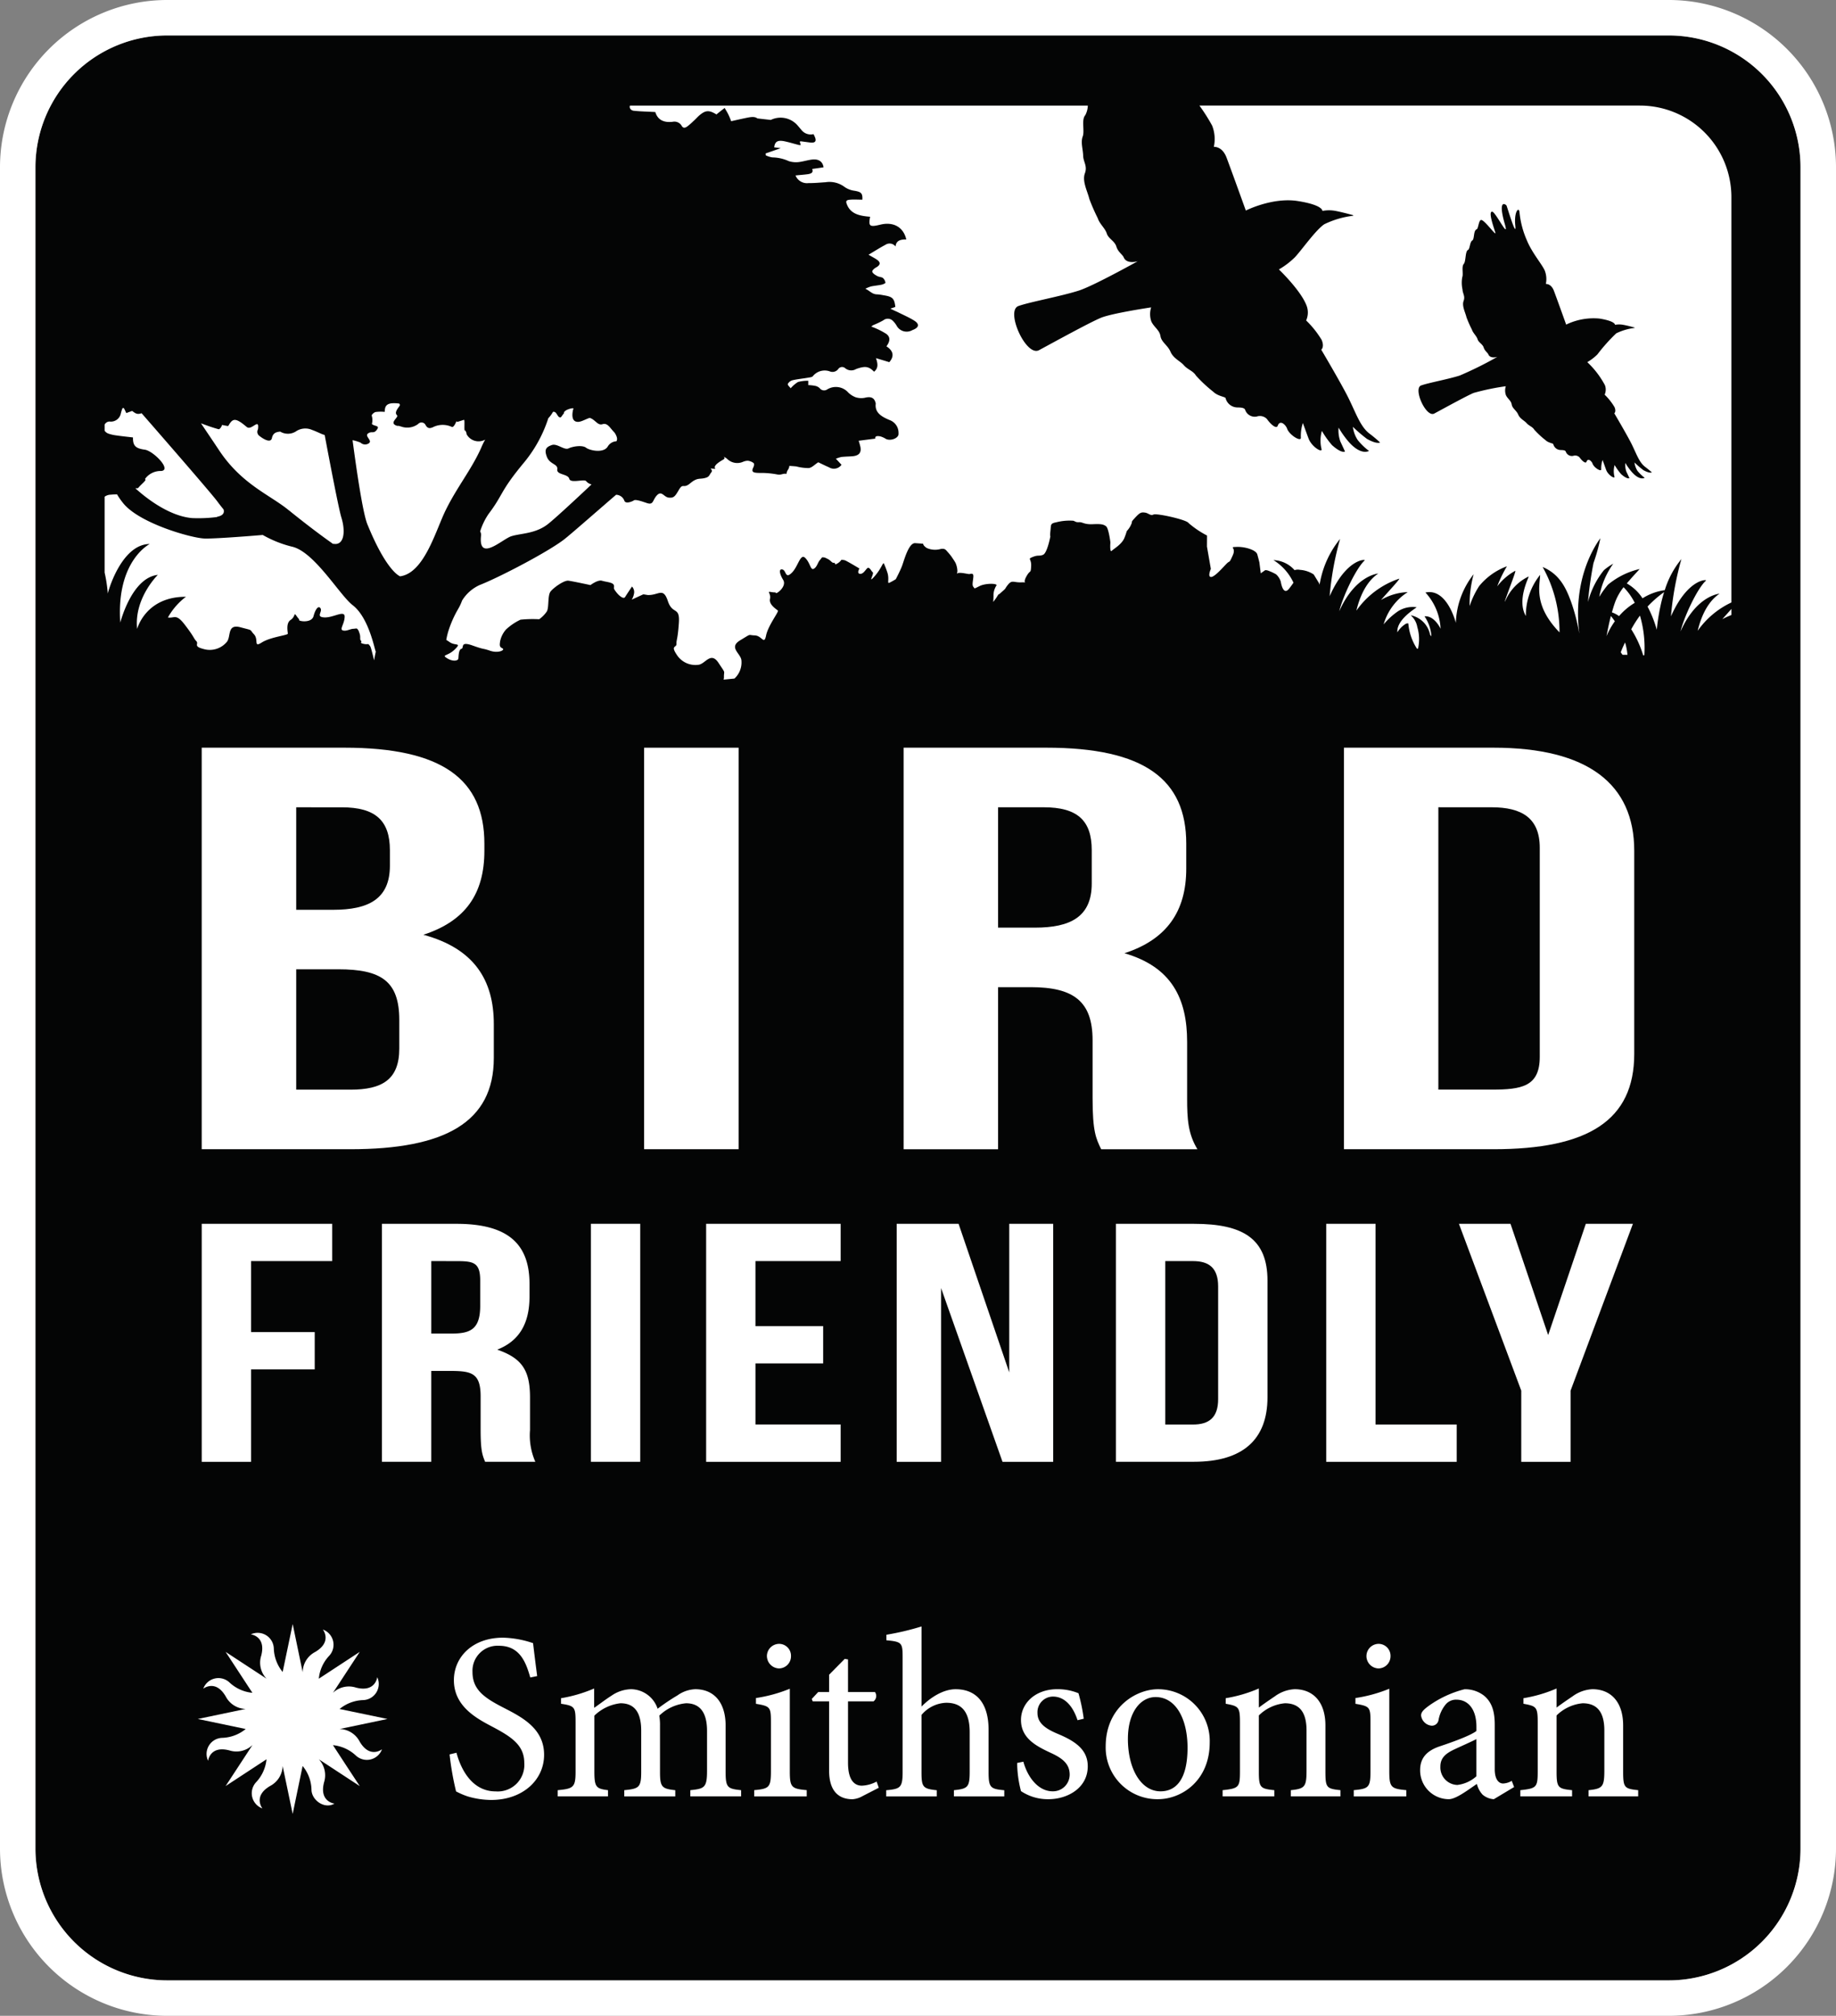 <svg xmlns="http://www.w3.org/2000/svg" width="292.906" height="321.466" viewBox="0 0 292.906 321.466">
  <rect x="0" y="0" width="292.906" height="321.466" fill="#808080" stroke="none"/>
  <g id="Group_492" data-name="Group 492" style="mix-blend-mode: screen;isolation: isolate">
    <path id="Path_338" data-name="Path 338" d="M58.392,685.549a21.021,21.021,0,0,1,21,21.008V974.7a21.021,21.021,0,0,1-21,21.008H-181.19A21.031,21.031,0,0,1-202.2,974.7V706.557a21.031,21.031,0,0,1,21.008-21.008H58.392" transform="translate(207.852 -679.895)" fill="#040505"/>
    <g id="Group_328" data-name="Group 328" transform="translate(0 0)">
      <path id="Path_339" data-name="Path 339" d="M63.554,690.712a21.021,21.021,0,0,1,21,21.007V979.86a21.022,21.022,0,0,1-21,21.009H-176.028a21.031,21.031,0,0,1-21.008-21.009V711.719a21.031,21.031,0,0,1,21.008-21.007H63.554m0-5.655H-176.028a26.688,26.688,0,0,0-26.662,26.662V979.86a26.688,26.688,0,0,0,26.662,26.662H63.554A26.688,26.688,0,0,0,90.217,979.86V711.719a26.688,26.688,0,0,0-26.662-26.662Z" transform="translate(202.69 -685.057)" fill="#fff"/>
    </g>
    <path id="Path_340" data-name="Path 340" d="M-183.577,714.135c-.69-2.435-1.678-5.056-4.988-5.056a3.994,3.994,0,0,0-4.229,4.184c0,2.782,1.827,4.079,4.838,5.631,2.965,1.528,6.586,3.309,6.586,7.573,0,4-3.391,7.2-8.447,7.2a13.4,13.4,0,0,1-3.735-.563,11.965,11.965,0,0,1-1.862-.8,45.973,45.973,0,0,1-1.034-5.9l1.1-.265c.609,2.322,2.322,6.161,6.241,6.161a4.24,4.24,0,0,0,4.574-4.562c0-2.817-2.091-4.149-4.953-5.677-2.436-1.287-6.275-3.2-6.275-7.494,0-3.655,2.931-6.779,7.838-6.779a15.976,15.976,0,0,1,4.792.873c.161,1.378.345,2.862.655,5.252Z" transform="translate(268.173 -446.626)" fill="#fff"/>
    <path id="Path_341" data-name="Path 341" d="M-173.79,725.691V724.7c2.241-.23,2.666-.39,2.666-3.091v-6.356c0-2.7-.954-4.412-3.356-4.412a7.013,7.013,0,0,0-4.263,1.976,8.545,8.545,0,0,1,.115,1.6v7.425c0,2.4.345,2.632,2.436,2.862v.989h-8.137V724.7c2.356-.23,2.7-.425,2.7-2.941v-6.54c0-2.816-.988-4.379-3.31-4.379a7.1,7.1,0,0,0-4.16,1.976v8.942c0,2.481.31,2.711,2.172,2.941v.989h-8.022V724.7c2.505-.23,2.85-.459,2.85-2.941v-7.873c0-2.437-.115-2.631-2.321-2.965v-.885a23.031,23.031,0,0,0,5.286-1.551v3.08c.8-.53,1.643-1.219,2.781-1.943a5.673,5.673,0,0,1,3.126-1.023,4.528,4.528,0,0,1,4.218,3.115,32.991,32.991,0,0,1,3.16-2.125,5.215,5.215,0,0,1,2.85-.99c2.976,0,4.838,2.091,4.838,5.815v7.345c0,2.551.31,2.711,2.471,2.941v.989Z" transform="translate(283.922 -439.219)" fill="#fff"/>
    <path id="Path_342" data-name="Path 342" d="M-192.22,732.2v-1c2.4-.218,2.666-.448,2.666-3.033v-7.849c0-2.356-.115-2.505-2.39-2.885v-.92a23.452,23.452,0,0,0,5.4-1.483v13.136c0,2.586.264,2.816,2.7,3.033v1Zm2.023-22.341a1.965,1.965,0,0,1,1.942-1.988,1.9,1.9,0,0,1,1.9,1.988,1.935,1.935,0,0,1-1.931,1.932,1.994,1.994,0,0,1-1.908-1.932" transform="translate(312.545 -445.724)" fill="#fff"/>
    <path id="Path_343" data-name="Path 343" d="M-183.319,729.958a3.793,3.793,0,0,1-1.6.5c-2.4,0-3.735-1.518-3.735-4.528V714.846h-2.62l-.149-.38,1.023-1.1h1.747v-2.769l2.482-2.517.529.081v5.205h4.3a1.077,1.077,0,0,1-.23,1.484h-4.069v9.792c0,3.079,1.253,3.654,2.207,3.654a5.414,5.414,0,0,0,2.356-.656l.345.989Z" transform="translate(320.929 -443.532)" fill="#fff"/>
    <path id="Path_344" data-name="Path 344" d="M-179.585,734.726v-.989c2.207-.23,2.517-.46,2.517-2.942v-6.31c0-3.126-1.184-4.689-3.735-4.689a5.383,5.383,0,0,0-3.953,1.943V730.8c0,2.436.2,2.712,2.436,2.942v.989h-8.067v-.989c2.287-.2,2.62-.425,2.62-2.942V712.648c0-2.4-.069-2.585-2.586-2.816v-.884a42.788,42.788,0,0,0,5.6-1.322v12.78c1.333-1.368,3.39-2.77,5.447-2.77,3.08,0,5.252,1.943,5.252,6.5V730.8c0,2.516.264,2.746,2.505,2.942v.989Z" transform="translate(331.767 -448.253)" fill="#fff"/>
    <path id="Path_345" data-name="Path 345" d="M-178.939,713.437c-.724-2.24-2.057-3.768-3.919-3.768a2.486,2.486,0,0,0-2.471,2.631c0,1.712,1.517,2.586,3.229,3.311,2.85,1.183,4.792,2.551,4.792,5.171,0,3.471-3.23,5.252-6.275,5.252a7.717,7.717,0,0,1-4.378-1.287,18.136,18.136,0,0,1-.609-4.494l.989-.2c.689,2.517,2.4,4.724,4.677,4.724a2.662,2.662,0,0,0,2.712-2.666c0-1.667-1.1-2.587-3.011-3.46-2.287-1.067-4.758-2.32-4.758-5.252,0-2.665,2.287-4.907,5.781-4.907a8.751,8.751,0,0,1,3.39.643,27.814,27.814,0,0,1,.839,4.069Z" transform="translate(350.843 -439.114)" fill="#fff"/>
    <path id="Path_346" data-name="Path 346" d="M-170.746,716.978c0,6.127-4.493,9.056-8.263,9.056a8.236,8.236,0,0,1-8.332-8.412c0-6.276,4.873-9.125,8.332-9.125a8.249,8.249,0,0,1,8.263,8.481M-183.8,716.4c0,4.805,2.092,8.379,5.206,8.379,2.368,0,4.31-1.746,4.31-6.965,0-4.459-1.793-8.067-5.1-8.067-2.356,0-4.413,2.355-4.413,6.652" transform="translate(363.738 -439.114)" fill="#fff"/>
    <path id="Path_347" data-name="Path 347" d="M-174.835,725.691V724.7c2.241-.23,2.505-.54,2.505-3.161v-6.355c0-2.631-.908-4.343-3.459-4.343a6.792,6.792,0,0,0-4.148,1.942v8.941c0,2.586.23,2.746,2.471,2.976v.989h-8.252V724.7c2.586-.275,2.77-.459,2.77-2.976v-7.873c0-2.435-.23-2.552-2.275-2.931v-.885a22.576,22.576,0,0,0,5.287-1.551v3.045c.758-.574,1.6-1.15,2.551-1.793a5.812,5.812,0,0,1,3.161-1.138c3,0,4.907,2.091,4.907,5.782v7.343c0,2.586.184,2.746,2.4,2.976v.989Z" transform="translate(380.767 -439.219)" fill="#fff"/>
    <path id="Path_348" data-name="Path 348" d="M-183.9,732.2v-1c2.4-.218,2.666-.448,2.666-3.033v-7.849c0-2.356-.115-2.505-2.4-2.885v-.92a23.3,23.3,0,0,0,5.4-1.483v13.136c0,2.586.276,2.816,2.712,3.033v1Zm2.023-22.341a1.955,1.955,0,0,1,1.931-1.988,1.909,1.909,0,0,1,1.908,1.988,1.945,1.945,0,0,1-1.942,1.932,1.984,1.984,0,0,1-1.9-1.932" transform="translate(399.874 -445.724)" fill="#fff"/>
    <path id="Path_349" data-name="Path 349" d="M-171.219,726.034a3.054,3.054,0,0,1-1.793-.724,3.821,3.821,0,0,1-.908-1.714c-1.528,1.036-3.356,2.437-4.493,2.437a4.588,4.588,0,0,1-4.563-4.643c0-1.863.988-3.046,3.08-3.769,2.287-.759,5.056-1.783,5.9-2.471v-.678c0-2.747-1.287-4.31-3.2-4.31a2.147,2.147,0,0,0-1.712.769,5.422,5.422,0,0,0-1.138,2.505,1.067,1.067,0,0,1-1.1.874,1.855,1.855,0,0,1-1.678-1.631c0-.575.494-.988,1.218-1.529A16.97,16.97,0,0,1-175.9,708.5a4.928,4.928,0,0,1,3.114,1.022c1.333,1.1,1.712,2.667,1.712,4.643v7.08c0,1.712.69,2.286,1.333,2.286a2.95,2.95,0,0,0,1.379-.423l.379.987ZM-174,716.45c-.793.414-2.62,1.218-3.425,1.6-1.483.679-2.322,1.4-2.322,2.781a2.792,2.792,0,0,0,2.7,2.931A5.492,5.492,0,0,0-174,722.38Z" transform="translate(409.537 -439.114)" fill="#fff"/>
    <path id="Path_350" data-name="Path 350" d="M-170.7,725.691V724.7c2.241-.23,2.517-.54,2.517-3.161v-6.355c0-2.631-.919-4.343-3.471-4.343a6.823,6.823,0,0,0-4.149,1.942v8.941c0,2.586.23,2.746,2.471,2.976v.989h-8.252V724.7c2.586-.275,2.77-.459,2.77-2.976v-7.873c0-2.435-.218-2.552-2.276-2.931v-.885a22.567,22.567,0,0,0,5.287-1.551v3.045c.759-.574,1.6-1.15,2.551-1.793a5.811,5.811,0,0,1,3.16-1.138c3,0,4.907,2.091,4.907,5.782v7.343c0,2.586.2,2.746,2.4,2.976v.989Z" transform="translate(424.132 -439.219)" fill="#fff"/>
    <path id="Path_351" data-name="Path 351" d="M-174.132,726.314a3.719,3.719,0,0,0-3.184-1.988h0l7.631-1.6-7.631-1.586v-.012a6.21,6.21,0,0,1,3.793-1.413,2.575,2.575,0,0,0,2.206-3.654s-.276,2.483-3.413,1.655a3.7,3.7,0,0,0-3.655.838h0l4.275-6.527-6.528,4.275h0a6.147,6.147,0,0,1,1.678-3.677,2.584,2.584,0,0,0-1.034-4.161s1.563,1.953-1.241,3.586a3.684,3.684,0,0,0-1.977,3.183h-.011l-1.586-7.642-1.6,7.642h0a6.245,6.245,0,0,1-1.413-3.792,2.577,2.577,0,0,0-3.666-2.207s2.482.275,1.655,3.413a3.691,3.691,0,0,0,.85,3.654h0l-6.527-4.275,3.482,5.32.793,1.207h0a6.193,6.193,0,0,1-3.689-1.678,2.575,2.575,0,0,0-4.149,1.023s1.954-1.563,3.586,1.242a3.69,3.69,0,0,0,3.183,1.987h0l-7.642,1.6,7.642,1.6h0a6.245,6.245,0,0,1-3.792,1.413,2.566,2.566,0,0,0-2.206,3.655s.276-2.482,3.4-1.654a3.7,3.7,0,0,0,3.655-.839h.011l-4.275,6.527,6.527-4.275a6.246,6.246,0,0,1-1.689,3.69,2.577,2.577,0,0,0,1.034,4.149s-1.563-1.954,1.241-3.587a3.718,3.718,0,0,0,1.988-3.183h0l1.6,7.643,1.586-7.643h0a6.133,6.133,0,0,1,1.414,3.794c.034,1.677,2.092,3.136,3.666,2.206,0,0-2.482-.276-1.655-3.414a3.725,3.725,0,0,0-.839-3.654h0l6.528,4.275-2.264-3.447-2.011-3.08a6.234,6.234,0,0,1,3.678,1.677,2.574,2.574,0,0,0,4.149-1.023s-1.942,1.563-3.574-1.241" transform="translate(231.502 -448.6)" fill="#fff"/>
    <path id="Path_352" data-name="Path 352" d="M-180.76,693.921l0-.036,0,0,.009.04" transform="translate(432.695 -592.472)" fill="#fff"/>
    <path id="Path_353" data-name="Path 353" d="M-179.819,695.583a18.3,18.3,0,0,1,1.471,3.7,33.2,33.2,0,0,1,.781-4.621c.126-.493.253-.954.391-1.39a17.855,17.855,0,0,0-2.643,2.31" transform="translate(442.661 -598.851)" fill="#fff"/>
    <path id="Path_354" data-name="Path 354" d="M-190.21,718.259c3.838-.53,5.654-7.253,7.24-10.5,1.816-3.725,4.218-6.632,5.723-10.079a10.8,10.8,0,0,1,.6-1.218,2.177,2.177,0,0,1-2.977-.884c.046-.139-.08-.311-.184-.587-.311.437,0-1.9-.253-1.677l-.977.31c-.069,0-.149-.057-.207-.069-.2.483-.471.965-.713.885a3.484,3.484,0,0,0-2.839-.046c-.54.275-.988.4-1.345-.231a.722.722,0,0,0-1.2-.195,2.891,2.891,0,0,1-2.758.391,1.036,1.036,0,0,1-.3-.092,1.619,1.619,0,0,1-.333-.012c-1.379-.46.368-1.333.011-1.689s-.092-.793.379-1.426a.281.281,0,0,0-.023-.425,5.007,5.007,0,0,0-1.184-.046c-1.092.115-1.092.8-1.126,1.367a6.728,6.728,0,0,0-1.46.023c-.264.07-.655.438-.609.587a2.356,2.356,0,0,1,.023,1.322c.4.391,1.23.219.873.8-.563.873-.839.264-1.471.7-.655.437.8,1.16.08,1.6a1.046,1.046,0,0,1-1.287-.127,6.925,6.925,0,0,0-1.276-.391c.632,4.77,1.632,11.631,2.367,13.424,2.885,7.068,4.9,8.16,5.218,8.287" transform="translate(254.05 -626.354)" fill="#fff"/>
    <path id="Path_355" data-name="Path 355" d="M-194.044,699.846s-5.367,2.677-4.689,12.527c0,0,1.8-7.16,5.988-7.608,0,0-3.827,3.735-3.3,8.62,0,0,1.333-5.159,7.781-5.125a10.634,10.634,0,0,0-2.873,3.3c1.046.162,1.264-.654,2.6,1.036,1.666,2.148,1.483,2.275,1.931,2.734s-.563.816,1.138,1.253a3.545,3.545,0,0,0,3.758-1.161c.655-.873,0-2.872,2.138-2.3s1.356.253,2.16,1.115-.126,2.184,1.253,1.31,4.137-1.148,4.149-1.4-.345-1.677.448-2.195.494-1.286.92-.666.471.494.437.689,2,.517,2.3-.632.816-1.77,1.126-1.219-.816,1.369.62,1.426,3.252-1.241,3.218-.092-.85,1.977-.3,2.161,1.172-.231,1.655-.253.563-.137.713.08.1.057.31.655-.011.955.23,1.172-.345.31.367.483.77-.07.908.149.1.035.242.356c.115.23.413,1.471.574,2.137.069-.436.161-.907.276-1.436-.092.356-.942-5.252-3.7-7.366-2.08-1.6-6.114-8.539-9.688-9.332a18.115,18.115,0,0,1-4.654-1.862c-3.413.288-8.056.62-9.343.563-2.115-.092-10.378-2.436-12.941-5.654a11.613,11.613,0,0,1-.965-1.391c-.334.012-.667.023-.989.057a1.753,1.753,0,0,0-.988.322v12.1a23.286,23.286,0,0,1,.506,3.344c.368-1.517,2.563-7.884,6.689-7.9" transform="translate(217.925 -613.09)" fill="#fff"/>
    <path id="Path_356" data-name="Path 356" d="M-185.971,705.23c1.483,1.184,4.172,3.344,7.148,5.436a.212.212,0,0,1,.149-.011c1.62.217,1.862-2,1.161-4.241-.437-1.471-1.781-8.481-2.655-13.124l-.322-.1c-.552-.219-1.08-.495-1.667-.7a2.667,2.667,0,0,0-2.494.16,2.379,2.379,0,0,1-2.609.1c-.54.057-1.138.15-1.321,1.023s-1.368.172-2.023-.356a.8.8,0,0,1-.207-1.023c.275-1.955-1.012.242-1.77-.367-.253-.207-.517-.426-.793-.633-1.1-.77-1.529-.689-2.138.4l-.08.069c-.322-.045-.62-.115-.954-.173a1.182,1.182,0,0,1-.471.69c-.149-.034-.3-.068-.437-.114-.712-.2-1.621-.529-2.448-.839.8,1.183,1.759,2.6,2.942,4.378,3.586,5.356,8.01,7.01,10.987,9.424" transform="translate(231.964 -623.921)" fill="#fff"/>
    <path id="Path_357" data-name="Path 357" d="M-180.191,695.534l.275.4.793.01a9.884,9.884,0,0,0-.379-1.976c-.253.506-.483,1.034-.689,1.563" transform="translate(438.758 -591.516)" fill="#fff"/>
    <path id="Path_358" data-name="Path 358" d="M-195.9,711.142c-.379,4.08,3.31.552,4.769.011,1.471-.505,3.885-.368,5.919-1.965,1.207-.954,4.482-4,6.953-6.322a1.6,1.6,0,0,1-.85-.505c-.253-.425-2.505.4-2.7-.391-.218-.816-2.046-.6-1.919-1.505.138-.885-1.184-.77-1.655-1.989s-.092-1.574.77-1.885,1.988.863,2.689.529,2.207-.564,2.8-.1c.574.437,2.781.919,3.448-.195a1.7,1.7,0,0,1,1.379-.839c.161-.218.2-.631-.288-1.378-.736-.724-1.092-1.6-1.931-1.344-.781.253-1.149-.748-2.045-1.012-.908.31-1.621.839-2.264.563-.827-.367-.356-1.953-.356-1.953.368-.379-1.655.091-1.482.7-.046-.068-.483.668-.529.611-.54.1-.575-1.023-1.218-.875a5.013,5.013,0,0,1-.747,1.012,21.381,21.381,0,0,1-3.839,7.021c-3.942,4.735-3.287,5.069-5.689,8.24a10.375,10.375,0,0,0-1.345,2.794,1.083,1.083,0,0,1,.126.781" transform="translate(272.632 -625.615)" fill="#fff"/>
    <path id="Path_359" data-name="Path 359" d="M-180.314,697.215a4.459,4.459,0,0,1,1.138.6,10.345,10.345,0,0,1,2.448-2.081l.058-.034a9.767,9.767,0,0,0-1.781-2.493,8.929,8.929,0,0,0-1.333,2.332c-.207.564-.368,1.116-.529,1.678" transform="translate(437.468 -599.564)" fill="#fff"/>
    <path id="Path_360" data-name="Path 360" d="M-177.333,694.472v-.965c-.529.6-1.092,1.218-1.448,1.631a12.63,12.63,0,0,1,1.448-.666" transform="translate(453.553 -596.396)" fill="#fff"/>
    <path id="Path_361" data-name="Path 361" d="M-74.1,689.706a5.833,5.833,0,0,1,.276,3.4s1.344-.15,2.046,1.758c1.011,2.7,3.057,8.4,3.057,8.4s4.241-2.16,8.3-1.517,3.919,1.576,3.919,1.576a5.49,5.49,0,0,1,2.034-.013c1.1.2,2.862.69,2.862.69l.023.092a14.389,14.389,0,0,0-4.62,1.356c-1.39.931-3.632,4.15-4.689,5.264a12.571,12.571,0,0,1-2.551,1.942s3.5,3.344,4.413,5.769a3.074,3.074,0,0,1-.069,2.368,15.17,15.17,0,0,1,2.482,3.114c.471,1.149-.069,1.55-.069,1.55s2.655,4.472,4.034,7.1,2.069,5.033,3.608,6.24A21.664,21.664,0,0,1-47.3,740.25s-.494.334-2.1-.576a23.984,23.984,0,0,1-2.241-1.918,4.892,4.892,0,0,0,.77,2.1,9.61,9.61,0,0,0,1.8,1.736s-1.287.861-3.379-1.609a16.014,16.014,0,0,1-1.471-2.1,5.135,5.135,0,0,0,.287,2.218c.4.85.736,1.586.736,1.586s-.483.4-2.069-1.011a14.381,14.381,0,0,1-1.62-2.276,5.71,5.71,0,0,0-.069,2.85c.253.758-1.517-.253-2.045-1.6-.276-.735-.92-2.505-.92-2.505a6.685,6.685,0,0,0-.322,2.275c.138.851-1.827-.345-2.184-1.355-.207-.621-1.138-1.517-1.505-.483-.184.527-1.011-.081-1.735-1.092a1.565,1.565,0,0,0-1.609-.379,1.621,1.621,0,0,1-1.85-1.057c-.115-.414-.954-.379-1.241-.391a1.969,1.969,0,0,1-1.885-1.493c-.046-.208-1.23-.288-1.976-1.023a21.98,21.98,0,0,1-2.747-2.564c-.46-.77-1.333-.942-1.965-1.688-.528-.61-1.62-1.035-2.091-2.1-.448-1.069-1.448-1.517-1.609-2.517-.161-.977-1-1.38-1.448-2.31a3.544,3.544,0,0,1-.035-2.263s-6.275.93-8.056,1.678-7.24,3.746-9.837,5.149c-2.069,1.1-5.4-6.3-3.275-7.046,1.793-.643,6.7-1.528,9.63-2.459,2.356-.758,9.389-4.678,9.389-4.678s-1.747.541-2.229-.62c-.207-.482-.9-.827-1.172-1.724s-1.276-1.253-1.529-2.08-1.161-1.539-1.437-2.436a31.176,31.176,0,0,1-1.344-3.069c-.276-1.184-1.184-2.816-.713-4.092.437-1.183-.253-1.8-.276-2.826s-.425-2.092-.069-3.057c.333-.885-.241-2.654.4-3.379a3.5,3.5,0,0,0,.414-1.54h-73.046c-.149.4.161.794.655.828,1.057.114,2.137.125,3.39.2.368,1.217,1.3,1.734,2.8,1.55a1.338,1.338,0,0,1,1.414.656c.241.414.563.321.874.1a9.408,9.408,0,0,0,.965-.838c.333-.287.609-.609.931-.9,1.023-.873,1.574-.92,2.77-.185.4-.333.8-.643,1.31-1.034.23.4.437.724.6,1.069a10.713,10.713,0,0,1,.437,1.046c.873-.2,1.724-.391,2.563-.563.816-.16,1.253-.16,1.621.115l2.137.241a3.583,3.583,0,0,1,4.3.908c.184.207.356.424.552.644a1.883,1.883,0,0,0,1.965.713,5.728,5.728,0,0,1,.253.54c.241.632-.034.9-.839.793l-1.379-.183c-.046-.023-.092.011-.23.046.046.172.1.345.161.54a1.222,1.222,0,0,1-.287,0c-.793-.195-1.575-.448-2.379-.609-1.046-.195-1.46.08-1.575.977.287.045.6.068,1.034.137-.873.311-1.632.575-2.4.839l.023.3a3.59,3.59,0,0,0,1.069.334,6.44,6.44,0,0,1,2.586.586,3.771,3.771,0,0,0,1.563.161c.713-.08,1.414-.31,2.126-.4,1.069-.149,1.747.311,1.873,1.23-.586.092-1.16.173-1.816.265.241.528-.126.747-.667.827-.655.092-1.322.138-1.988.207a1.966,1.966,0,0,0,2.069,1.218c.908.011,1.816-.081,2.724-.138a4.008,4.008,0,0,1,3.022.747,3.547,3.547,0,0,0,1.563.609c1.092.184,1.345.391,1.287,1.425-.632,0-1.264-.046-1.9,0-.758.045-.781.276-.517.874.644,1.471,2.1,1.723,3.655,1.85-.288,1.529-.092,1.678,1.62,1.264,2.092-.517,3.7.39,4.149,2.356-.874-.011-1.621.138-1.712,1.126a1.191,1.191,0,0,0-1.609-.276c-.873.46-1.712,1-2.7,1.586.563.334.954.53,1.31.77.666.449.6.862-.092,1.253-.3.15-.667.494-.62.69.069.263.448.505.781.678.253.161.69.149.919.321a1.265,1.265,0,0,1,.4.759c0,.08-.391.264-.632.311-.552.115-1.126.16-1.678.276a5.73,5.73,0,0,0-.9.368c.747.344,1.091.895,1.885.895a7.824,7.824,0,0,1,1,.139c1.471.23,1.747.506,1.9,1.862-.207.081-.437.161-.793.276.4.207.758.368,1.1.517.908.46,1.827.85,2.666,1.367.942.574.816,1.15-.253,1.54a1.821,1.821,0,0,1-2.517-.712,3.518,3.518,0,0,0-.6-.769,1.136,1.136,0,0,0-1.517-.082,12.535,12.535,0,0,1-1.54.737,1.338,1.338,0,0,0-.379.264,12.245,12.245,0,0,1,2.367,1.149c.793.563.552,1.321.046,2,1.138.735,1.264,1.586.46,2.528-.655-.206-1.3-.391-2.126-.644.3.9.4,1.6-.31,2.161-.828-.839-1.391-.954-2.862-.425a1.5,1.5,0,0,1-1.747-.138.747.747,0,0,0-1.126.172,1.142,1.142,0,0,1-1.345.334,2.424,2.424,0,0,0-2.689.781c-.126.15-.483.184-.747.23-.8.139-1.655.219-2.448.4a1.213,1.213,0,0,0-.793.6c-.057.185.31.484.46.69a5.005,5.005,0,0,1,1.161-1,5.8,5.8,0,0,1,1.643-.195v.689a6.5,6.5,0,0,1,1.069.114,1.483,1.483,0,0,1,.747.369.88.88,0,0,0,1.207.206,2.644,2.644,0,0,1,3.367.506,3.5,3.5,0,0,0,1.172.746,3.005,3.005,0,0,0,1.459.081c.943-.242,1.506-.023,1.712.792l.035.127c-.2,1.483.988,2.138,2.321,2.678a2.154,2.154,0,0,1,1.31,2.079c.115.725-1.218,1.277-2.011.885a3.392,3.392,0,0,0-.874-.4c-.4-.081-.908-.126-.827.357-.851.1-1.713.217-2.643.333.138.459.23.759.287,1.057.15.91-.3,1.357-1.4,1.426-.54.035-1.08.046-1.62.1a5.065,5.065,0,0,0-.908.287c.345.357.621.667.9.965a1.492,1.492,0,0,1-2,.4c-.643-.276-1.3-.61-1.712-.8-.6.391-1.011.861-1.505.92a7.515,7.515,0,0,1-1.977-.254c-.356-.045-.7-.057-1.138-.092,0,.552-.425.689-.425,1.265-.713-.08-.793.23-1.506.1a13.92,13.92,0,0,0-2.494-.242c-1.356.022-1.7-.114-1.3-.908.1-.207.161-.54.035-.666a1.913,1.913,0,0,0-.919-.368,1.984,1.984,0,0,0-.747.16,2.291,2.291,0,0,1-2.482-.39,1.855,1.855,0,0,0-.678-.425c.241.138.276.31-.069.5-2.413,1.368-.551,1.517-1.517,1.426-.965-.114.058.091-.333.575s-.276.747-1.115.931-1.138-.1-2.253.815c-1.115.943-1.115-.1-1.781,1-.644,1.115-.839,1.368-1.655,1.288-.793-.092-1.115-1.206-1.908-.333-.7.781-.494,1.552-1.575,1.2-1.092-.379-1.931-.632-2.138-.379,0,0-1.23.654-1.459-.012a1.433,1.433,0,0,0-1.31-.931c-2.908,2.494-6.62,5.77-8.125,6.989-2.391,1.941-10.447,6.158-13.63,7.4a6.371,6.371,0,0,0-2.816,2.483,7.967,7.967,0,0,1-.621,1.333,17.233,17.233,0,0,0-1.6,3.643,11.767,11.767,0,0,0-.3,1.3c.161.1.345.207.529.345.908.643,1.977.034.839,1.161s-2.206.817-1.241,1.414,1.758.4,1.8.057.023-1.448.494-1.563-.3-1.264,1.758-.528,1.471.379,2.816.839,2.459-.138,1.965-.38-.46-.47-.368-1.149a4.076,4.076,0,0,1,.942-1.862,9.052,9.052,0,0,1,2.31-1.562,19.487,19.487,0,0,1,2.976-.07,4.856,4.856,0,0,0,1.218-1.24c.379-.644.1-2.552.6-3.183s2.16-1.815,2.85-1.724,3.517.7,3.517.7,1.172-.9,1.85-.689,1.77.241,1.885.724-.218.311.333,1.034,1.23,1.207,1.46.828,1.092-1.666,1.092-1.666a1.277,1.277,0,0,1,.31,1.205c-.161.805-.54.989-.161.805s1.666-.77,1.666-.77l.712.115c1.747.057,2.448-1.3,3.195.955s1.942.781,1.758,3.493-.413,2.689-.379,3.334-.965.217.011,1.689a3.531,3.531,0,0,0,3.563,1.643c1.08-.207,1.919-2.138,3.137-.287s.839,1.1.862,2.275a1.4,1.4,0,0,1-.058.391l1.735-.173a3.484,3.484,0,0,0,1.1-2.976c-.172-1.08-2.069-2-.172-3.137s1.138-.8,2.3-.77,1.494,1.6,1.816.011,2.057-3.782,1.885-3.966-1.459-.919-1.264-1.85-.586-1.241.161-1.114.667-.012.793.16,1.77-1.08,1.149-2.091-.712-1.828-.1-1.655.414,1.541,1.459.54,1.368-3.193,2.172-2.379.827,1.988,1.345,1.723.643-1.01.965-1.366.3-.506.552-.461.126-.034.689.242.678.666,1.011.632-.023.471.6.08.483-.6.736-.551.1-.034.436.079,2.3,1.3,2.3,1.3-.506.85.15.85,1.011-1.125,1.333-.953.38.483.644.7-.873,1.965.3.632,1.345-2.4,1.505-1.965a12.962,12.962,0,0,1,.529,1.379c.345,1.058-.08,1.8.31,1.633a9.951,9.951,0,0,0,1.034-.575s.689-1.3,1-2.126,1.046-3.689,2.092-3.62,1.276.092,1.276.092-.046.286.586.689a3.288,3.288,0,0,0,2.207.15c.724-.115.793.127,1.241.621a6.785,6.785,0,0,1,.712.941,6.812,6.812,0,0,1,.414.655,3.485,3.485,0,0,1,.3,1.345l-.08.448c.08-.448,1.655-.012,1.942-.012s.758-.287.678.517-.219,1.264.023,1.54,0,.346.965-.137,2.839-.449,2.712-.115a2.919,2.919,0,0,0-.482,1.494,11.1,11.1,0,0,1-.046,1.149,9.187,9.187,0,0,0,.77-1.1l.035-.057c-.069.012.08-.16,0,0,.034,0,.161-.079.506-.391.931-.815.39-.379,1.045-1.2s.908-.321,2.149-.378.069.413.747-.862.724-.4.8-1.69-.655-1.126.253-1.494.965-.079,1.643-.344S-99.9,755.2-99.9,755.2s-.092.046.012-.884-.058-1.15.908-1.334a8.491,8.491,0,0,1,2.747-.252c.425.161.379.252.931.23s.8.379,2.138.321,1.712.012,2.138.323.7,2.574.7,2.574-.138,1.69.218,1.344,1.609-1.034,2.023-2.068.275-.989.506-1.229a3.615,3.615,0,0,0,.643-1.092c.115-.368-.149-.127.6-.942s.977-.828,1.528-.759.862.552,1.356.31,5.3.817,5.6,1.356a14.857,14.857,0,0,0,2.942,1.988l-.012,1.759.621,3.563s-.586,1.32.058,1.286,2.138-1.838,2.574-2.229.287.08.873-1.241-.7-1.264.586-1.321,3.114.46,3.321,1.2.333,1.276.333,1.276l.218,1.734.678-.483s.172-.1.736.149a7.009,7.009,0,0,1,1.046.506,2.693,2.693,0,0,1,.736,1.161s.345,2.39,1.345,1.091c.287-.368.506-.677.678-.93a8.387,8.387,0,0,0-3.195-3.6,4.716,4.716,0,0,1,3.368,1.6,1.71,1.71,0,0,1,.862-.046,4.555,4.555,0,0,1,2.195.735l.85,1.391.069.241.138-.643a15.353,15.353,0,0,1,3.149-6.655,48.424,48.424,0,0,0-1.666,9.137c2.689-6.057,5.792-5.9,5.6-5.724-1.471,1.369-3.563,5.965-4.068,8.126,2.551-5.769,6.229-6.022,6.229-6.022-2.149,1.425-3.1,4.253-3.494,5.919a13.633,13.633,0,0,1,6.815-5.092c.31-.1-1.954,2.312-2.885,3.391a8.936,8.936,0,0,1,4.264-1.253,9.08,9.08,0,0,0-3.85,5.148,11.372,11.372,0,0,1,2.275-2.08,4.333,4.333,0,0,1,2.977-.655c.046.081-3.229,1.9-3.057,4a4,4,0,0,1,1.322-1.345.567.567,0,0,1,.425-.069,8.744,8.744,0,0,0,1.356,3.988c.046.057.172.057.2-.023a6.822,6.822,0,0,0-.126-3.4,3.174,3.174,0,0,0-1.046-1.863h.035a3.947,3.947,0,0,1,3.057,3.1,3.171,3.171,0,0,1,.207.264,6.393,6.393,0,0,0-1.1-3.206c1.586-.15,2.563,1.977,2.563,1.977a9.148,9.148,0,0,0-2.414-5.77c3.46-.758,4.85,4.838,4.85,4.838a13.166,13.166,0,0,1,2.839-7.757,18.392,18.392,0,0,0-.643,5.079,14.006,14.006,0,0,1,1.517-3.184,10.324,10.324,0,0,1,4.436-3.16,20.171,20.171,0,0,0-1.552,3.206,9.021,9.021,0,0,1,2.873-2.482c.218-.115-1.149,3.309-1.678,4.908l.046-.036.184-.367a7.612,7.612,0,0,1,3.586-3.6c.172-.081-1.965,3.735-.437,6.3a10.241,10.241,0,0,1,2.275-6.563c-.057,1.782-1.069,4.884,3.091,9.172a21.187,21.187,0,0,0-2.689-10.424c2.621,1.1,3.7,3.219,4.551,5.6a29.6,29.6,0,0,1,1.276,4.93h.011c-.988-8.09,2.046-13.3,3.367-15.123a27.671,27.671,0,0,1-1.092,3.952,59.319,59.319,0,0,0-.885,6.23,13.469,13.469,0,0,1,2.552-5.092,8.857,8.857,0,0,1,1.482-1.022,13.051,13.051,0,0,0-2.23,5.286,15.356,15.356,0,0,1,1.39-1.943,12.17,12.17,0,0,1,5.057-2.5c-.529.586-1.08,1.16-1.586,1.757-.161.173-.31.357-.472.54A7.332,7.332,0,0,1-5.435,765.1a8.847,8.847,0,0,1,3.551-1.3A14.457,14.457,0,0,1,.77,758.844,48.424,48.424,0,0,0-.9,767.98c2.689-6.056,5.792-5.895,5.6-5.722-1.482,1.368-3.562,5.964-4.068,8.124,2.551-5.769,6.228-6.022,6.228-6.022-2.149,1.425-3.1,4.252-3.494,5.919a13.667,13.667,0,0,1,5.379-4.517V701.13A14.607,14.607,0,0,0-5.86,686.522H-76.125a28.775,28.775,0,0,1,2.023,3.184m33.374,41.442c1.138-.414,4.264-.977,6.137-1.575A58.383,58.383,0,0,0-28.6,726.6s-1.115.345-1.425-.39c-.126-.31-.563-.528-.747-1.1s-.816-.793-.977-1.323-.735-.988-.908-1.551a17.8,17.8,0,0,1-.862-1.954c-.173-.759-.759-1.8-.46-2.609.287-.759-.15-1.161-.173-1.817a5.023,5.023,0,0,1-.046-1.941c.218-.564-.15-1.69.253-2.15.356-.414.2-2.011.678-2.229.3-.138.276-1.275.666-1.494s.149-1.574.713-1.793c.287-.1.31-1.643.793-1.471.632.207,2.367,2.666,2.183,2.011s-1.218-3.436-.494-3.343c.552.068,2.758,4.608,2.011,2-1.206-4.194.173-3.149.265-2.976s1.632,5.366,1.4,3.206.54-3.091.666-2.2a14.456,14.456,0,0,0,1.184,4.541c.793,1.953,2.379,3.769,2.839,4.792a3.75,3.75,0,0,1,.184,2.161s.851-.091,1.3,1.126c.644,1.724,1.942,5.355,1.942,5.355a10,10,0,0,1,5.3-.964c2.586.413,2.494,1,2.494,1a3.452,3.452,0,0,1,1.3,0c.7.115,1.827.436,1.827.436l.011.057a9.207,9.207,0,0,0-2.942.862,28.234,28.234,0,0,0-3,3.356,7.939,7.939,0,0,1-1.621,1.241,14.1,14.1,0,0,1,2.816,3.677,1.971,1.971,0,0,1-.046,1.507,9.512,9.512,0,0,1,1.574,1.988c.31.724-.035.988-.035.988s1.689,2.849,2.574,4.528,1.31,3.206,2.3,3.975,1.115.919,1.115.919-.322.207-1.344-.356a14.675,14.675,0,0,1-1.425-1.229,3.233,3.233,0,0,0,.482,1.345,6.556,6.556,0,0,0,1.149,1.1s-.816.552-2.149-1.035a10.01,10.01,0,0,1-.942-1.332A3.253,3.253,0,0,0-8,744.926c.264.541.482,1.012.482,1.012s-.322.253-1.333-.643a9.92,9.92,0,0,1-1.034-1.448,3.584,3.584,0,0,0-.035,1.816c.161.483-.977-.162-1.31-1.024-.172-.47-.575-1.6-.575-1.6a4.191,4.191,0,0,0-.219,1.448c.092.54-1.161-.207-1.379-.861-.138-.391-.735-.966-.965-.311-.115.345-.643-.045-1.115-.689a.963.963,0,0,0-1.011-.242,1.033,1.033,0,0,1-1.184-.678c-.081-.265-.609-.242-.793-.253a1.226,1.226,0,0,1-1.2-.943c-.035-.137-.793-.183-1.264-.654a13.885,13.885,0,0,1-1.758-1.633c-.287-.493-.85-.607-1.252-1.08-.333-.38-1.034-.667-1.322-1.344s-.931-.966-1.034-1.6-.632-.885-.919-1.483a2.2,2.2,0,0,1-.023-1.436,38.833,38.833,0,0,0-5.138,1.068c-1.138.483-4.608,2.391-6.275,3.288-1.31.7-3.436-4.023-2.08-4.493" transform="translate(267.473 -669.686)" fill="#fff"/>
    <path id="Path_362" data-name="Path 362" d="M-178.15,699.92h.2a18.324,18.324,0,0,0-.7-6.322,19.03,19.03,0,0,0-1.391,2.184,16.525,16.525,0,0,1,1.9,4.137" transform="translate(440.28 -595.43)" fill="#fff"/>
    <path id="Path_363" data-name="Path 363" d="M-180.389,696.823a12.2,12.2,0,0,1,1.333-2.38c-.23-.321-.437-.609-.632-.839-.276,1.069-.494,2.138-.7,3.218" transform="translate(436.681 -595.368)" fill="#fff"/>
    <path id="Path_364" data-name="Path 364" d="M-200.629,694.788a6.325,6.325,0,0,0,1.264.287c.873.127,1.77.219,2.655.322-.023,1.321.391,1.746,1.885,1.953,1.356.184,4.378,3.253,2.6,3.4a3.044,3.044,0,0,0-2.586,1.3c.414.08-.529.736-1.1,1.437l-.414.023c1.1,1.011,5.034,4.39,9.022,4.746a23.306,23.306,0,0,0,3.953-.161,1.087,1.087,0,0,1,.345-.115c.8-.229.873-.712.747-1.1-.356-.438-.7-.873-1.011-1.3-1.184-1.586-11.895-13.849-12.067-14.043-.655.218-.919.092-1.505-.368-.31.115-.621.219-.931.345-.138-.276-.253-.54-.391-.793h-.218a7.13,7.13,0,0,0-.264.84,1.613,1.613,0,0,1-1.793,1.3.865.865,0,0,0-.494.149,1.131,1.131,0,0,0-.3.322v1a1.3,1.3,0,0,0,.609.46" transform="translate(217.925 -625.638)" fill="#fff"/>
    <path id="Path_365" data-name="Path 365" d="M-192.022,719.309h10.159v5.948h-10.159V740h-7.868V702.039h20.816v5.948h-12.948Z" transform="translate(232.072 -506.879)" fill="#fff"/>
    <path id="Path_366" data-name="Path 366" d="M-180.931,739.987c-.425-1.069-.713-1.724-.713-5.114v-5.308c0-3.874-1.574-4.068-5.149-4.068h-2.724v14.491h-7.872V702.039H-185.5c8.148,0,11.653,3.15,11.653,9.574v2.045c0,4.275-1.643,7.08-5.148,8.446,3.942,1.368,5.229,3.287,5.229,7.631v5.2a10.436,10.436,0,0,0,.85,5.056Zm-8.585-32.005v11.561h3.08c2.931,0,4.723-.472,4.723-4.4v-4.1c0-2.977-1.218-3.057-4.011-3.057Z" transform="translate(258.321 -506.875)" fill="#fff"/>
    <rect id="Rectangle_724" data-name="Rectangle 724" width="7.868" height="37.957" transform="translate(94.27 195.159)" fill="#fff"/>
    <path id="Path_367" data-name="Path 367" d="M-185.019,718.356h10.8V724.3h-10.8v9.743h13.592V740h-21.46V702.039h21.46v5.948h-13.592Z" transform="translate(305.541 -506.879)" fill="#fff"/>
    <path id="Path_368" data-name="Path 368" d="M-183.16,712.291V740h-7.082V702.039h9.872l8.085,23.7v-23.7h7.01V740h-8.085Z" transform="translate(333.296 -506.88)" fill="#fff"/>
    <path id="Path_369" data-name="Path 369" d="M-187.2,702.039h12.446c7.872,0,11.734,2.4,11.734,9.056V729.7c0,6.667-3.861,10.286-11.734,10.286H-187.2Zm7.872,5.942v26.064h4.436c2.505,0,4-1.07,4-4.046V712.026c0-2.977-1.494-4.044-4-4.044Z" transform="translate(365.228 -506.875)" fill="#fff"/>
    <path id="Path_370" data-name="Path 370" d="M-184.28,702.039h7.868v32.008h12.95V740H-184.28Z" transform="translate(395.858 -506.879)" fill="#fff"/>
    <path id="Path_371" data-name="Path 371" d="M-172.494,728.647l-9.944-26.608h8.228l6.008,17.746,6.009-17.746h7.512l-9.945,26.608V740h-7.869Z" transform="translate(415.188 -506.879)" fill="#fff"/>
    <path id="Path_372" data-name="Path 372" d="M-154.794,710.728v1.149c0,6.839-3.011,11.206-9.734,13.389,8.091,2.184,11.239,7.218,11.239,14.25v5.4c0,10.263-7.815,14.55-22.881,14.55h-23.72V695.432h22.755c15.618,0,22.341,5.033,22.341,15.3m-30.018-5.792v16.344h5.9c5.62,0,9.045-1.714,9.045-7.035v-2.47c0-4.748-2.333-6.839-7.677-6.839Zm0,25.836v19.193h8.642c5.068,0,7.8-1.61,7.8-6.551V738.85c0-6.171-2.873-8.079-9.723-8.079Z" transform="translate(232.069 -576.198)" fill="#fff"/>
    <rect id="Rectangle_725" data-name="Rectangle 725" width="15.076" height="64.029" transform="translate(102.757 119.237)" fill="#fff"/>
    <path id="Path_373" data-name="Path 373" d="M-158.634,759.468c-.816-1.713-1.368-2.759-1.368-8.17V742.08c0-6.183-3.011-8.458-9.861-8.458h-5.218v25.846h-15.066V695.432H-167.4c15.63,0,22.341,5.033,22.341,15.3v4c0,6.837-3.149,11.3-9.86,13.479,7.527,2.184,10,7.217,10,14.147v9.034c0,3.229.137,5.607,1.643,8.079Zm-16.446-54.532v19.193h5.9c5.62,0,9.045-1.712,9.045-7.034v-5.321c0-4.759-2.321-6.839-7.665-6.839Z" transform="translate(334.307 -576.198)" fill="#fff"/>
    <path id="Path_374" data-name="Path 374" d="M-184.034,695.432h23.847c15.066,0,22.468,5.792,22.468,16.435v32.4c0,10.63-7.4,15.2-22.468,15.2h-23.847Zm15.066,9.5v45.028h8.5c4.792,0,7.677-.483,7.677-5.23V711.395c0-4.758-2.885-6.459-7.677-6.459Z" transform="translate(398.436 -576.198)" fill="#fff"/>
  </g>
</svg>
